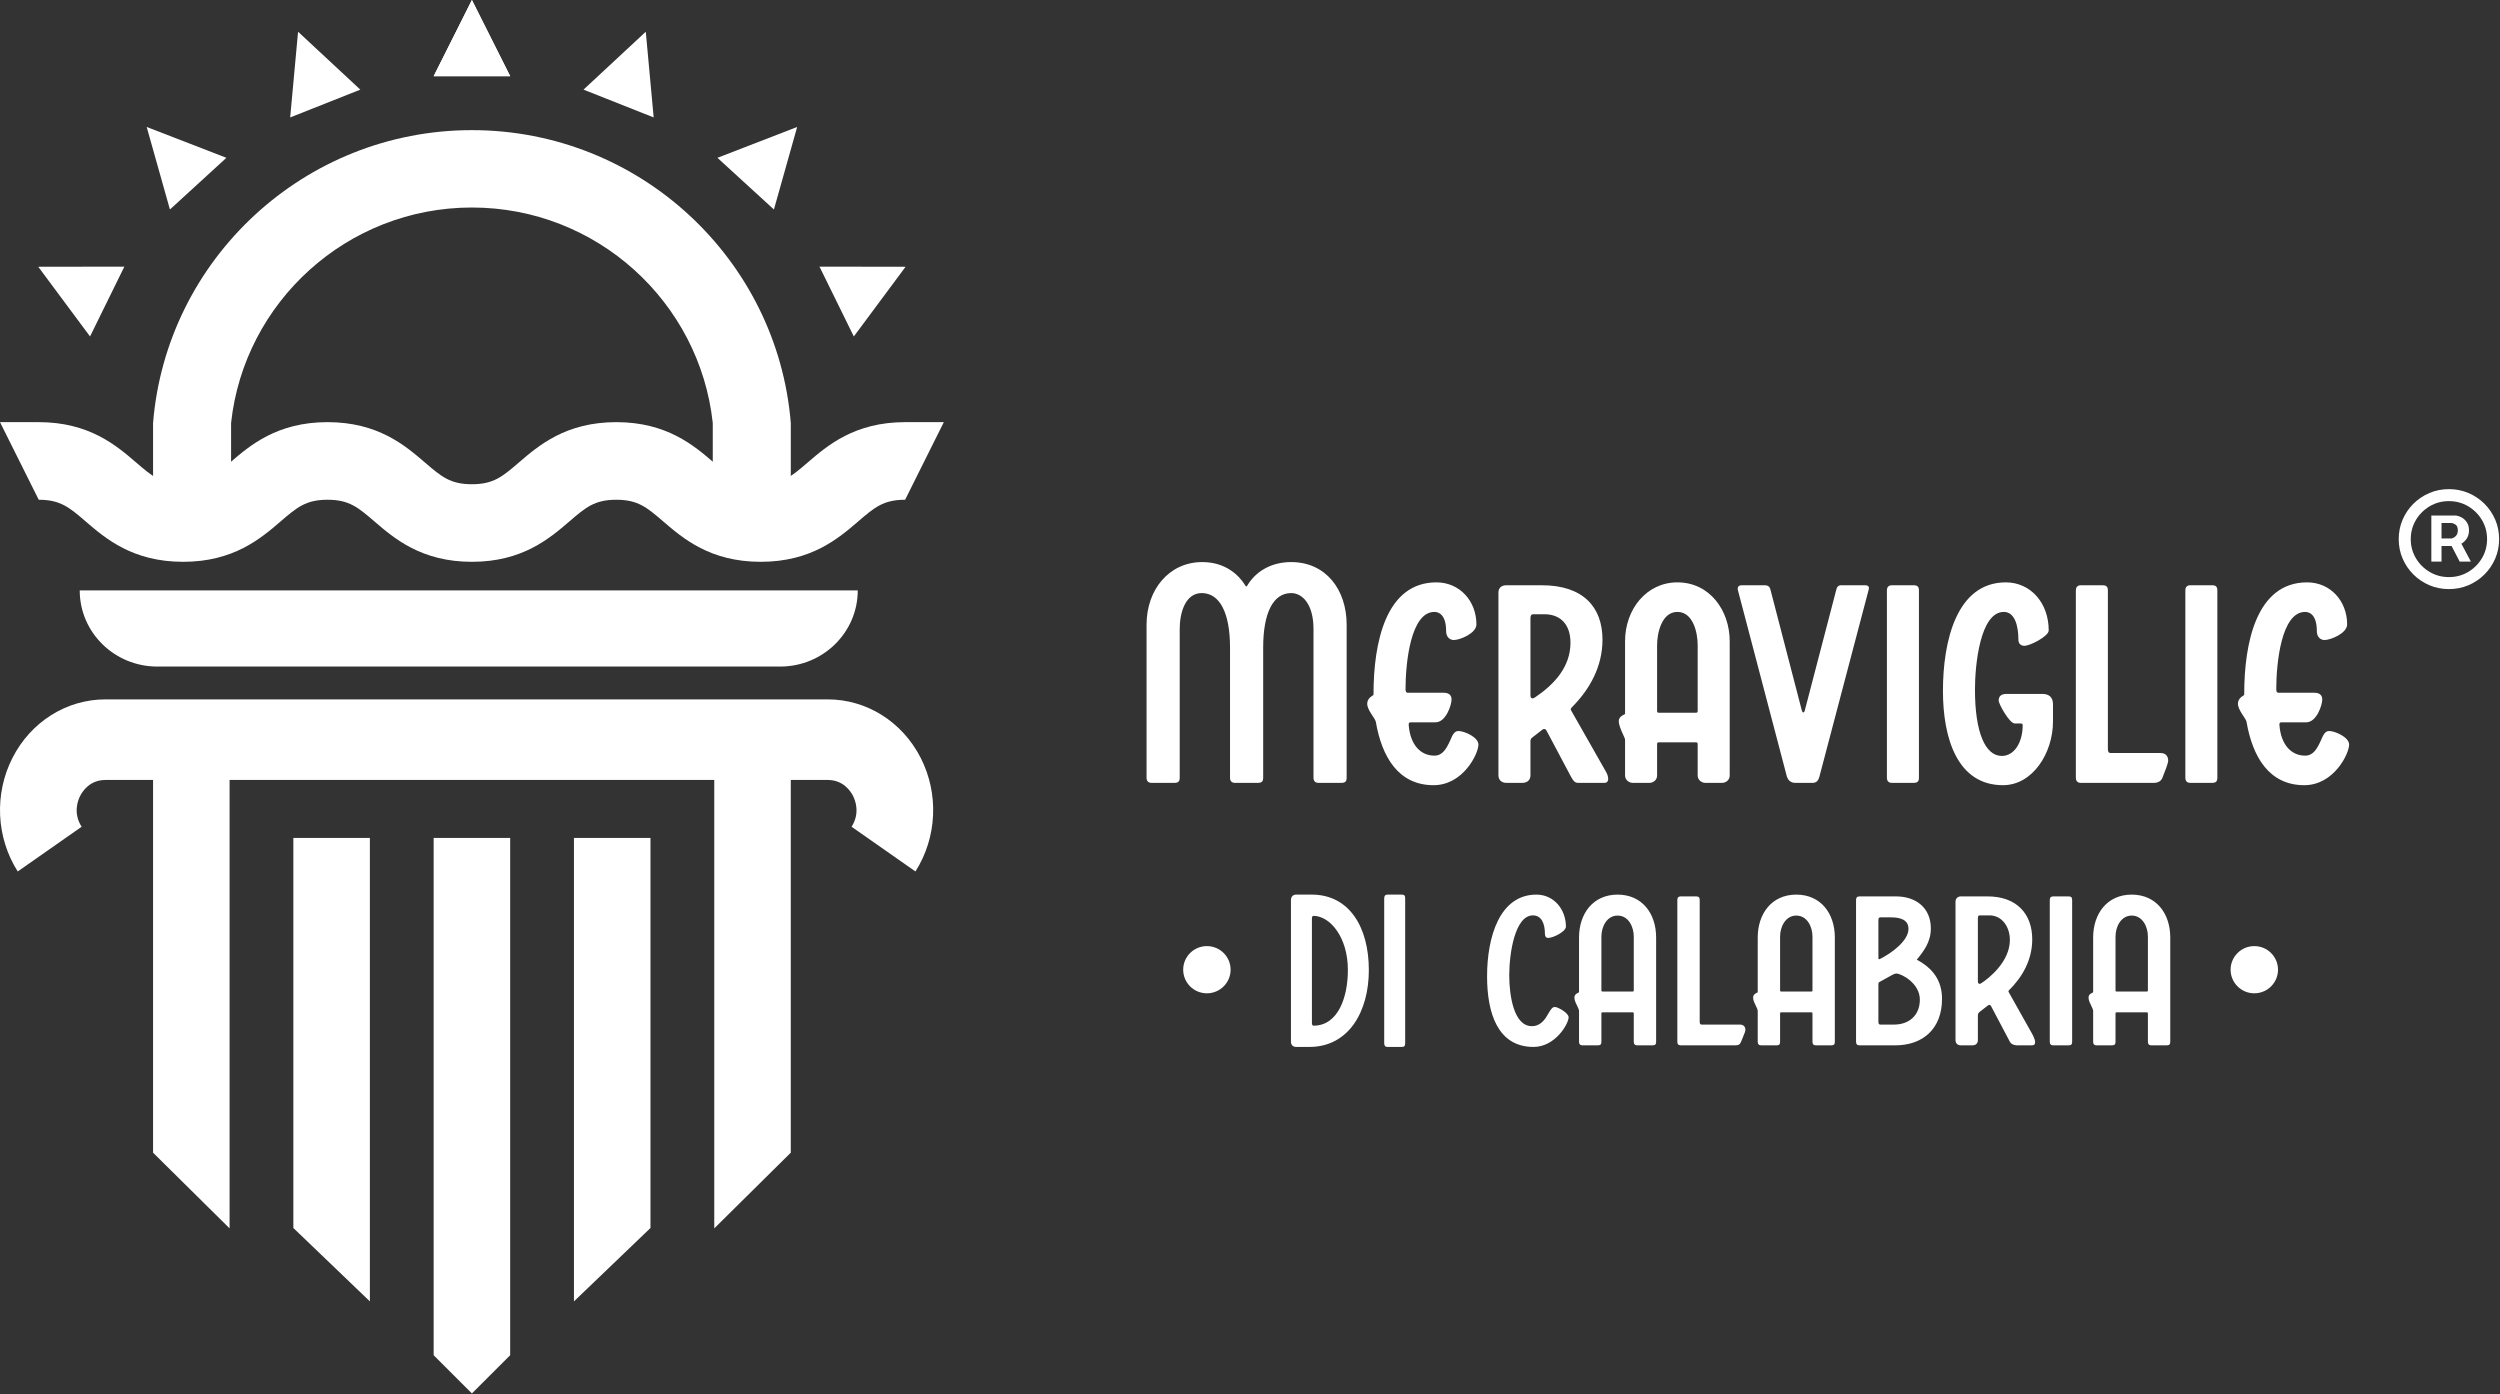 <svg width="199" height="111" viewBox="0 0 199 111" fill="none" xmlns="http://www.w3.org/2000/svg">
<rect x="0" y="0" width="199" height="111" fill="#333333" stroke="none"/>
<g clip-path="url(#clip0_309_4)">
<path d="M29.442 103.59L23.351 97.748V66.702H29.442V103.59Z" fill="white"/>
<path d="M40.61 107.875L37.564 110.918L34.519 107.875V66.702H40.61V107.875Z" fill="white"/>
<path d="M51.778 97.748L45.687 103.59V66.702H51.778V97.748Z" fill="white"/>
<path d="M18.275 97.779L12.184 91.754V58.869H18.275V97.779Z" fill="white"/>
<path d="M62.946 91.753L56.855 97.779V58.869H62.946V91.753Z" fill="white"/>
<path d="M34.519 6.064H40.61L37.564 0L34.519 6.064Z" fill="white"/>
<path d="M46.448 7.134L52.032 9.348L51.404 2.526L46.448 7.134Z" fill="white"/>
<path d="M57.108 12.562L61.604 16.676L63.454 10.106L57.108 12.562Z" fill="white"/>
<path d="M65.231 21.224L67.964 26.782L72.084 21.235L65.231 21.224Z" fill="white"/>
<path d="M7.167 26.782L9.899 21.224L3.046 21.235L7.167 26.782Z" fill="white"/>
<path d="M13.526 16.676L18.021 12.562L11.676 10.106L13.526 16.676Z" fill="white"/>
<path d="M23.098 9.348L28.681 7.135L23.726 2.526L23.098 9.348Z" fill="white"/>
<path d="M34.519 6.064H40.61L37.564 0L34.519 6.064Z" fill="white"/>
<path d="M62.102 53.058H12.52C9.11 53.058 6.346 50.344 6.346 46.994H68.277C68.277 50.344 65.512 53.058 62.102 53.058Z" fill="white"/>
<path d="M37.565 10.359C24.22 10.359 13.242 20.641 12.184 33.671V40.931H18.394V33.671C19.432 24.042 27.63 16.518 37.565 16.518C47.5 16.518 55.698 24.042 56.736 33.671V40.931H62.947V33.671C61.888 20.641 50.911 10.359 37.565 10.359Z" fill="white"/>
<path d="M72.047 33.603C68.027 33.603 65.863 35.464 64.284 36.821C62.991 37.932 62.279 38.545 60.552 38.545C58.824 38.545 58.112 37.932 56.819 36.821C55.24 35.464 53.077 33.603 49.057 33.603C45.037 33.603 42.874 35.464 41.295 36.821C40.002 37.932 39.29 38.545 37.563 38.545C35.836 38.545 35.124 37.932 33.831 36.821C32.252 35.464 30.089 33.603 26.07 33.603C22.049 33.603 19.887 35.464 18.308 36.821C17.015 37.932 16.303 38.545 14.576 38.545C12.849 38.545 12.137 37.932 10.845 36.822C9.266 35.464 7.103 33.603 3.083 33.603H0L3.083 39.78C4.81 39.78 5.522 40.392 6.814 41.503C8.393 42.861 10.556 44.72 14.576 44.72C18.595 44.72 20.759 42.861 22.338 41.503C23.63 40.392 24.343 39.78 26.07 39.78C27.797 39.78 28.508 40.392 29.801 41.503C31.38 42.861 33.544 44.72 37.563 44.72C41.583 44.72 43.745 42.861 45.325 41.503C46.618 40.392 47.329 39.78 49.057 39.78C50.784 39.78 51.496 40.392 52.789 41.503C54.368 42.861 56.532 44.72 60.552 44.72C64.572 44.72 66.735 42.861 68.314 41.503C69.607 40.392 70.319 39.78 72.047 39.78L75.129 33.603H72.047Z" fill="white"/>
<path d="M72.87 69.368L67.786 65.809C68.47 64.732 68.093 63.731 67.899 63.351C67.705 62.97 67.121 62.085 65.888 62.085H8.393C7.16 62.085 6.576 62.97 6.382 63.351C6.188 63.731 5.811 64.732 6.496 65.81L1.411 69.368C-0.308 66.66 -0.468 63.194 0.995 60.324C2.458 57.454 5.293 55.671 8.393 55.671H65.888C68.988 55.671 71.823 57.454 73.287 60.324C74.75 63.194 74.59 66.66 72.87 69.368Z" fill="white"/>
<path d="M183.418 62.501C185.785 62.501 186.991 59.987 186.991 59.272C186.991 58.672 185.854 58.188 185.398 58.188C185.08 58.188 184.921 58.511 184.761 58.903C184.442 59.595 184.147 60.149 183.487 60.149C182.396 60.149 181.553 59.295 181.44 57.681C181.44 57.589 181.462 57.496 181.598 57.496H183.578C184.398 57.496 184.852 56.135 184.852 55.674C184.852 55.467 184.761 55.144 184.238 55.144H181.371C181.234 55.144 181.19 55.028 181.19 54.867C181.19 52.768 181.598 48.709 183.487 48.709C183.715 48.709 184.42 48.801 184.42 50.231C184.42 50.738 184.739 50.946 185.034 50.946C185.513 50.946 186.832 50.415 186.832 49.7C186.832 47.855 185.513 46.356 183.646 46.356C179.618 46.356 178.64 51.153 178.64 55.236C178.64 55.305 178.64 55.328 178.596 55.351C178.412 55.466 178.139 55.651 178.139 56.02C178.139 56.528 178.754 57.15 178.822 57.45C179.301 60.241 180.62 62.501 183.418 62.501ZM173.954 61.901C173.954 62.178 174.089 62.317 174.364 62.317H176.069C176.388 62.317 176.501 62.202 176.501 61.901V47.002C176.501 46.702 176.388 46.586 176.069 46.586H174.364C174.089 46.586 173.954 46.725 173.954 47.002V61.901ZM165.238 61.901C165.238 62.178 165.375 62.317 165.648 62.317H171.45C171.792 62.317 172.042 62.155 172.133 61.901C172.338 61.394 172.588 60.748 172.588 60.541C172.588 60.172 172.36 59.941 171.996 59.941H168.014C167.855 59.941 167.787 59.849 167.787 59.618V47.002C167.787 46.702 167.673 46.587 167.355 46.587H165.648C165.375 46.587 165.238 46.725 165.238 47.002V61.901ZM161.006 57.727C161.006 59.087 160.346 60.172 159.345 60.172C158.026 60.172 157.207 58.303 157.207 54.89C157.207 52.929 157.616 48.709 159.505 48.709C160.369 48.709 160.665 49.793 160.665 50.923C160.665 51.223 160.847 51.407 161.143 51.407C161.598 51.407 163.077 50.646 163.077 50.185C163.077 47.948 161.598 46.356 159.664 46.356C155.75 46.356 154.658 51.015 154.658 55.005C154.658 58.742 155.796 62.501 159.437 62.501C161.803 62.501 163.418 59.941 163.418 57.427V56.066C163.418 55.513 163.122 55.236 162.554 55.236H159.71C159.163 55.236 159.095 55.559 159.095 55.766C159.095 56.043 159.96 57.588 160.37 57.588H160.848C160.961 57.589 161.006 57.635 161.006 57.727ZM150.198 61.901C150.198 62.178 150.335 62.317 150.608 62.317H152.315C152.633 62.317 152.747 62.202 152.747 61.901V47.002C152.747 46.702 152.633 46.586 152.315 46.586H150.608C150.335 46.586 150.198 46.725 150.198 47.002V61.901ZM144.237 62.317C144.532 62.317 144.714 62.224 144.828 61.809L148.742 46.955C148.81 46.725 148.742 46.586 148.446 46.586H146.557C146.33 46.586 146.216 46.725 146.171 46.932L143.668 56.527C143.645 56.666 143.577 56.712 143.531 56.712C143.486 56.712 143.463 56.666 143.418 56.527L140.915 46.886C140.869 46.725 140.755 46.586 140.46 46.586H138.662C138.366 46.586 138.275 46.748 138.344 47.001L142.234 61.809C142.371 62.247 142.712 62.316 142.894 62.316H144.237V62.317ZM135.135 61.74C135.135 62.063 135.431 62.317 135.749 62.317H137.069C137.41 62.317 137.684 62.063 137.684 61.74V51.038C137.684 48.616 136.114 46.356 133.52 46.356C131.062 46.356 129.355 48.501 129.355 51.038V56.827C129.333 56.85 129.31 56.873 129.287 56.873C129.15 56.943 128.855 57.081 128.855 57.404C128.855 57.704 129.037 58.119 129.196 58.465C129.264 58.603 129.355 58.811 129.355 58.88V61.74C129.355 62.063 129.651 62.316 129.97 62.316H131.289C131.631 62.316 131.904 62.063 131.904 61.74V59.249C131.904 59.134 131.927 59.087 132.063 59.087H134.976C135.112 59.087 135.135 59.134 135.135 59.249V61.74H135.135ZM135.135 56.574C135.135 56.689 135.112 56.735 134.976 56.735H132.063C131.927 56.735 131.904 56.689 131.904 56.574V51.361C131.904 50.392 132.268 48.709 133.52 48.709C134.748 48.709 135.135 50.3 135.135 51.361V56.574ZM122.939 48.893C124.281 48.893 125.01 49.792 125.01 51.153C125.01 53.068 123.758 54.452 122.188 55.513C122.052 55.605 121.824 55.674 121.824 55.351V49.216C121.824 48.985 121.892 48.893 122.052 48.893H122.939ZM121.824 58.995C121.824 58.834 121.892 58.765 121.983 58.695L122.666 58.165C122.802 58.05 122.871 58.026 122.939 58.026C123.007 58.026 123.075 58.096 123.144 58.234L125.055 61.832C125.215 62.109 125.328 62.317 125.624 62.317H127.695C127.922 62.317 128.013 62.178 128.013 62.017C128.013 61.855 127.968 61.671 127.854 61.463L125.101 56.62C125.055 56.55 125.032 56.504 125.032 56.458C125.032 56.389 125.101 56.32 125.169 56.251C126.534 54.867 127.558 53.068 127.558 50.923C127.558 48.27 125.965 46.587 122.734 46.587H119.89C119.526 46.587 119.276 46.794 119.276 47.163V61.717C119.276 62.086 119.526 62.317 119.913 62.317H121.164C121.665 62.317 121.824 61.994 121.824 61.717V58.995ZM114.11 62.501C116.477 62.501 117.683 59.987 117.683 59.272C117.683 58.672 116.545 58.188 116.09 58.188C115.771 58.188 115.612 58.511 115.453 58.903C115.134 59.595 114.838 60.149 114.178 60.149C113.086 60.149 112.244 59.295 112.131 57.681C112.131 57.589 112.153 57.496 112.29 57.496H114.269C115.088 57.496 115.544 56.135 115.544 55.674C115.544 55.467 115.453 55.144 114.929 55.144H112.062C111.926 55.144 111.88 55.028 111.88 54.867C111.88 52.768 112.29 48.709 114.178 48.709C114.406 48.709 115.111 48.801 115.111 50.231C115.111 50.738 115.43 50.946 115.726 50.946C116.204 50.946 117.523 50.415 117.523 49.7C117.523 47.855 116.204 46.356 114.338 46.356C110.31 46.356 109.332 51.153 109.332 55.236C109.332 55.305 109.332 55.328 109.286 55.351C109.104 55.466 108.831 55.651 108.831 56.02C108.831 56.528 109.446 57.15 109.514 57.45C109.992 60.241 111.311 62.501 114.11 62.501ZM107.193 49.723C107.193 46.932 105.532 44.741 102.779 44.741C101.163 44.741 99.957 45.502 99.297 46.586C99.275 46.633 99.252 46.679 99.207 46.679C99.161 46.679 99.138 46.633 99.115 46.586C98.615 45.779 97.546 44.741 95.703 44.741C93.04 44.741 91.266 46.955 91.266 49.723V61.901C91.266 62.178 91.402 62.317 91.675 62.317H93.473C93.791 62.317 93.905 62.202 93.905 61.901V50.069C93.905 48.755 94.36 47.209 95.657 47.209C97.091 47.209 97.91 48.778 97.91 51.545V61.901C97.91 62.178 98.046 62.317 98.319 62.317H100.117C100.435 62.317 100.549 62.202 100.549 61.901V51.545C100.549 48.778 101.345 47.209 102.779 47.209C103.666 47.209 104.554 48.086 104.554 50.069V61.901C104.554 62.178 104.69 62.317 104.963 62.317H106.761C107.079 62.317 107.193 62.202 107.193 61.901L107.193 49.723Z" fill="white"/>
<path d="M110.183 83.046C110.183 83.239 110.269 83.336 110.442 83.336H111.579C111.78 83.336 111.852 83.255 111.852 83.046V71.501C111.852 71.291 111.78 71.211 111.579 71.211H110.442C110.269 71.211 110.183 71.308 110.183 71.501V83.046ZM104.572 81.645C104.472 81.645 104.429 81.58 104.429 81.419V73.127C104.429 72.966 104.472 72.902 104.572 72.902C105.824 72.918 107.291 74.528 107.291 77.217C107.291 79.358 106.529 81.629 104.572 81.645ZM104.227 83.336C107.349 83.336 108.96 80.534 108.96 77.217C108.96 73.804 107.407 71.211 104.414 71.211H103.163C102.918 71.211 102.76 71.388 102.76 71.646V82.917C102.76 83.174 102.918 83.335 103.163 83.335H104.227V83.336Z" fill="white"/>
<path d="M170.973 82.926C170.973 83.115 171.065 83.21 171.249 83.21H172.461C172.676 83.21 172.753 83.131 172.753 82.926V74.628C172.753 72.691 171.617 71.211 169.684 71.211C167.735 71.211 166.615 72.723 166.615 74.628V78.99C166.538 79.037 166.247 79.115 166.247 79.415C166.247 79.635 166.385 79.903 166.507 80.154C166.554 80.249 166.615 80.391 166.615 80.438V82.926C166.615 83.115 166.707 83.21 166.891 83.21H168.104C168.318 83.21 168.395 83.131 168.395 82.926V80.69C168.395 80.611 168.41 80.58 168.502 80.58H170.866C170.958 80.58 170.973 80.611 170.973 80.69V82.926ZM170.973 78.816C170.973 78.895 170.958 78.927 170.866 78.927H168.502C168.41 78.927 168.395 78.895 168.395 78.816V74.549C168.395 73.777 168.825 72.88 169.684 72.88C170.543 72.88 170.973 73.762 170.973 74.549V78.816H170.973ZM163.162 82.926C163.162 83.115 163.254 83.21 163.439 83.21H164.651C164.866 83.21 164.943 83.131 164.943 82.926V71.636C164.943 71.431 164.866 71.353 164.651 71.353H163.439C163.255 71.353 163.162 71.447 163.162 71.636V82.926ZM157.439 73.085C157.439 72.927 157.485 72.864 157.592 72.864H158.359C159.372 72.864 159.986 73.793 159.986 74.817C159.986 76.549 158.329 77.871 157.684 78.281C157.638 78.312 157.592 78.312 157.561 78.312C157.485 78.312 157.439 78.234 157.439 78.092V73.085H157.439ZM155.659 82.8C155.659 83.052 155.828 83.21 156.088 83.21H156.994C157.331 83.21 157.439 82.989 157.439 82.8V80.832C157.439 80.722 157.485 80.611 157.577 80.548L158.268 80.013C158.314 79.981 158.421 79.966 158.482 80.076L159.971 82.895C160.094 83.131 160.308 83.194 160.554 83.21H161.705C161.92 83.21 161.996 83.131 161.996 82.942C161.996 82.785 161.889 82.533 161.751 82.281L159.894 78.974C159.864 78.927 159.864 78.879 159.894 78.848C161.015 77.746 161.766 76.376 161.766 74.77C161.766 72.754 160.539 71.353 158.206 71.353H156.089C155.828 71.353 155.659 71.526 155.659 71.778V82.8H155.659ZM148.017 71.353C147.833 71.353 147.741 71.447 147.741 71.636V82.926C147.741 83.115 147.833 83.21 148.017 83.21H150.856C153.066 83.21 154.585 81.887 154.585 79.509C154.585 78.045 153.848 77.069 152.575 76.391C153.127 75.714 153.695 74.99 153.695 73.903C153.695 72.266 152.513 71.353 150.918 71.353H148.017ZM150.518 73.022C151.239 73.022 151.915 73.195 151.915 73.935C151.915 74.911 150.518 75.903 149.628 76.344C149.598 76.36 149.521 76.36 149.521 76.281V73.242C149.521 73.085 149.567 73.022 149.674 73.022H150.518ZM149.521 78.344C149.521 78.281 149.536 78.202 149.598 78.171L150.595 77.62C150.672 77.572 150.841 77.493 150.948 77.493C151.332 77.493 152.82 78.249 152.82 79.572C152.82 80.832 151.945 81.556 150.779 81.556H149.674C149.567 81.556 149.521 81.493 149.521 81.335V78.344ZM144.273 82.926C144.273 83.115 144.365 83.21 144.549 83.21H145.762C145.977 83.21 146.053 83.131 146.053 82.926V74.628C146.053 72.691 144.918 71.211 142.984 71.211C141.035 71.211 139.915 72.723 139.915 74.628V78.99C139.839 79.037 139.547 79.115 139.547 79.415C139.547 79.635 139.685 79.903 139.808 80.154C139.854 80.249 139.915 80.391 139.915 80.438V82.926C139.915 83.115 140.007 83.21 140.191 83.21H141.404C141.619 83.21 141.695 83.131 141.695 82.926V80.69C141.695 80.611 141.711 80.58 141.802 80.58H144.166C144.258 80.58 144.273 80.611 144.273 80.69V82.926ZM144.273 78.816C144.273 78.895 144.258 78.927 144.166 78.927H141.802C141.711 78.927 141.695 78.895 141.695 78.816V74.549C141.695 73.777 142.125 72.88 142.984 72.88C143.844 72.88 144.273 73.762 144.273 74.549L144.273 78.816ZM135.296 71.636C135.296 71.431 135.22 71.353 135.005 71.353H133.793C133.608 71.353 133.516 71.447 133.516 71.636V82.926C133.516 83.115 133.608 83.21 133.793 83.21H138.104C138.411 83.21 138.503 83.131 138.595 82.91L138.887 82.186C138.918 82.092 138.933 82.013 138.933 81.966C138.933 81.714 138.764 81.556 138.503 81.556H135.45C135.342 81.556 135.296 81.493 135.296 81.336V71.636ZM130.048 82.926C130.048 83.115 130.141 83.21 130.325 83.21H131.537C131.752 83.21 131.828 83.131 131.828 82.926V74.628C131.828 72.691 130.693 71.211 128.759 71.211C126.811 71.211 125.691 72.723 125.691 74.628V78.99C125.614 79.037 125.322 79.115 125.322 79.415C125.322 79.635 125.46 79.903 125.583 80.154C125.629 80.249 125.691 80.391 125.691 80.438V82.926C125.691 83.115 125.783 83.21 125.967 83.21H127.179C127.394 83.21 127.471 83.131 127.471 82.926V80.69C127.471 80.611 127.486 80.58 127.578 80.58H129.941C130.033 80.58 130.048 80.611 130.048 80.69V82.926ZM130.048 78.816C130.048 78.895 130.033 78.927 129.941 78.927H127.578C127.486 78.927 127.471 78.895 127.471 78.816V74.549C127.471 73.777 127.9 72.88 128.759 72.88C129.619 72.88 130.048 73.762 130.048 74.549V78.816ZM122.069 83.336C123.803 83.336 124.862 81.493 124.862 80.974C124.862 80.627 124.003 80.155 123.772 80.155C123.558 80.155 123.435 80.36 123.251 80.675C123.005 81.116 122.652 81.682 121.931 81.682C120.504 81.682 120.136 79.257 120.136 77.635C120.136 75.856 120.596 72.864 122.023 72.864C122.729 72.864 122.975 73.573 122.975 74.313C122.975 74.533 123.051 74.659 123.235 74.659C123.634 74.659 124.647 74.155 124.647 73.762C124.647 72.376 123.68 71.211 122.299 71.211C119.353 71.211 118.371 74.612 118.371 77.714C118.371 80.643 119.215 83.336 122.069 83.336Z" fill="white"/>
<path d="M96.069 79.067C97.111 79.067 97.956 78.225 97.956 77.188C97.956 76.151 97.111 75.31 96.069 75.31C95.026 75.31 94.182 76.151 94.182 77.188C94.182 78.225 95.026 79.067 96.069 79.067Z" fill="white"/>
<path d="M179.443 79.067C180.485 79.067 181.33 78.225 181.33 77.188C181.33 76.151 180.485 75.31 179.443 75.31C178.401 75.31 177.556 76.151 177.556 77.188C177.556 78.225 178.401 79.067 179.443 79.067Z" fill="white"/>
<path d="M193.535 44.704V41.034H195.403C195.554 41.034 195.717 41.077 195.894 41.163C196.07 41.246 196.22 41.376 196.343 41.551C196.468 41.724 196.532 41.942 196.532 42.208C196.532 42.476 196.468 42.705 196.338 42.894C196.208 43.079 196.05 43.22 195.863 43.316C195.679 43.413 195.506 43.461 195.343 43.461H193.995V42.864H195.094C195.204 42.864 195.322 42.809 195.448 42.7C195.578 42.59 195.643 42.426 195.643 42.208C195.643 41.982 195.578 41.83 195.448 41.75C195.322 41.671 195.211 41.631 195.113 41.631H194.345V44.704H193.535ZM195.763 42.973L196.683 44.704H195.792L194.893 42.973H195.763ZM194.935 46.892C194.381 46.892 193.862 46.789 193.38 46.584C192.897 46.378 192.473 46.093 192.106 45.728C191.74 45.364 191.454 44.941 191.248 44.46C191.04 43.98 190.938 43.464 190.938 42.914C190.938 42.363 191.04 41.848 191.248 41.367C191.454 40.886 191.74 40.464 192.106 40.099C192.473 39.735 192.897 39.449 193.38 39.244C193.862 39.038 194.381 38.935 194.935 38.935C195.487 38.935 196.005 39.038 196.487 39.244C196.971 39.449 197.395 39.735 197.762 40.099C198.127 40.464 198.414 40.886 198.621 41.367C198.827 41.848 198.93 42.363 198.93 42.914C198.93 43.464 198.827 43.98 198.621 44.46C198.414 44.941 198.127 45.364 197.762 45.728C197.395 46.093 196.971 46.378 196.487 46.584C196.005 46.789 195.487 46.892 194.935 46.892ZM194.935 45.937C195.494 45.937 196.003 45.801 196.463 45.529C196.921 45.257 197.288 44.893 197.561 44.435C197.834 43.978 197.971 43.471 197.971 42.914C197.971 42.357 197.834 41.85 197.561 41.392C197.288 40.935 196.921 40.57 196.463 40.298C196.003 40.026 195.494 39.89 194.935 39.89C194.374 39.89 193.864 40.026 193.404 40.298C192.946 40.57 192.579 40.935 192.306 41.392C192.034 41.85 191.896 42.357 191.896 42.914C191.896 43.471 192.034 43.978 192.306 44.435C192.579 44.893 192.946 45.257 193.404 45.529C193.864 45.801 194.374 45.937 194.935 45.937Z" fill="white"/>
</g>
<defs>
<clipPath id="clip0_309_4">
<rect width="199" height="111" fill="white"/>
</clipPath>
</defs>
</svg>
